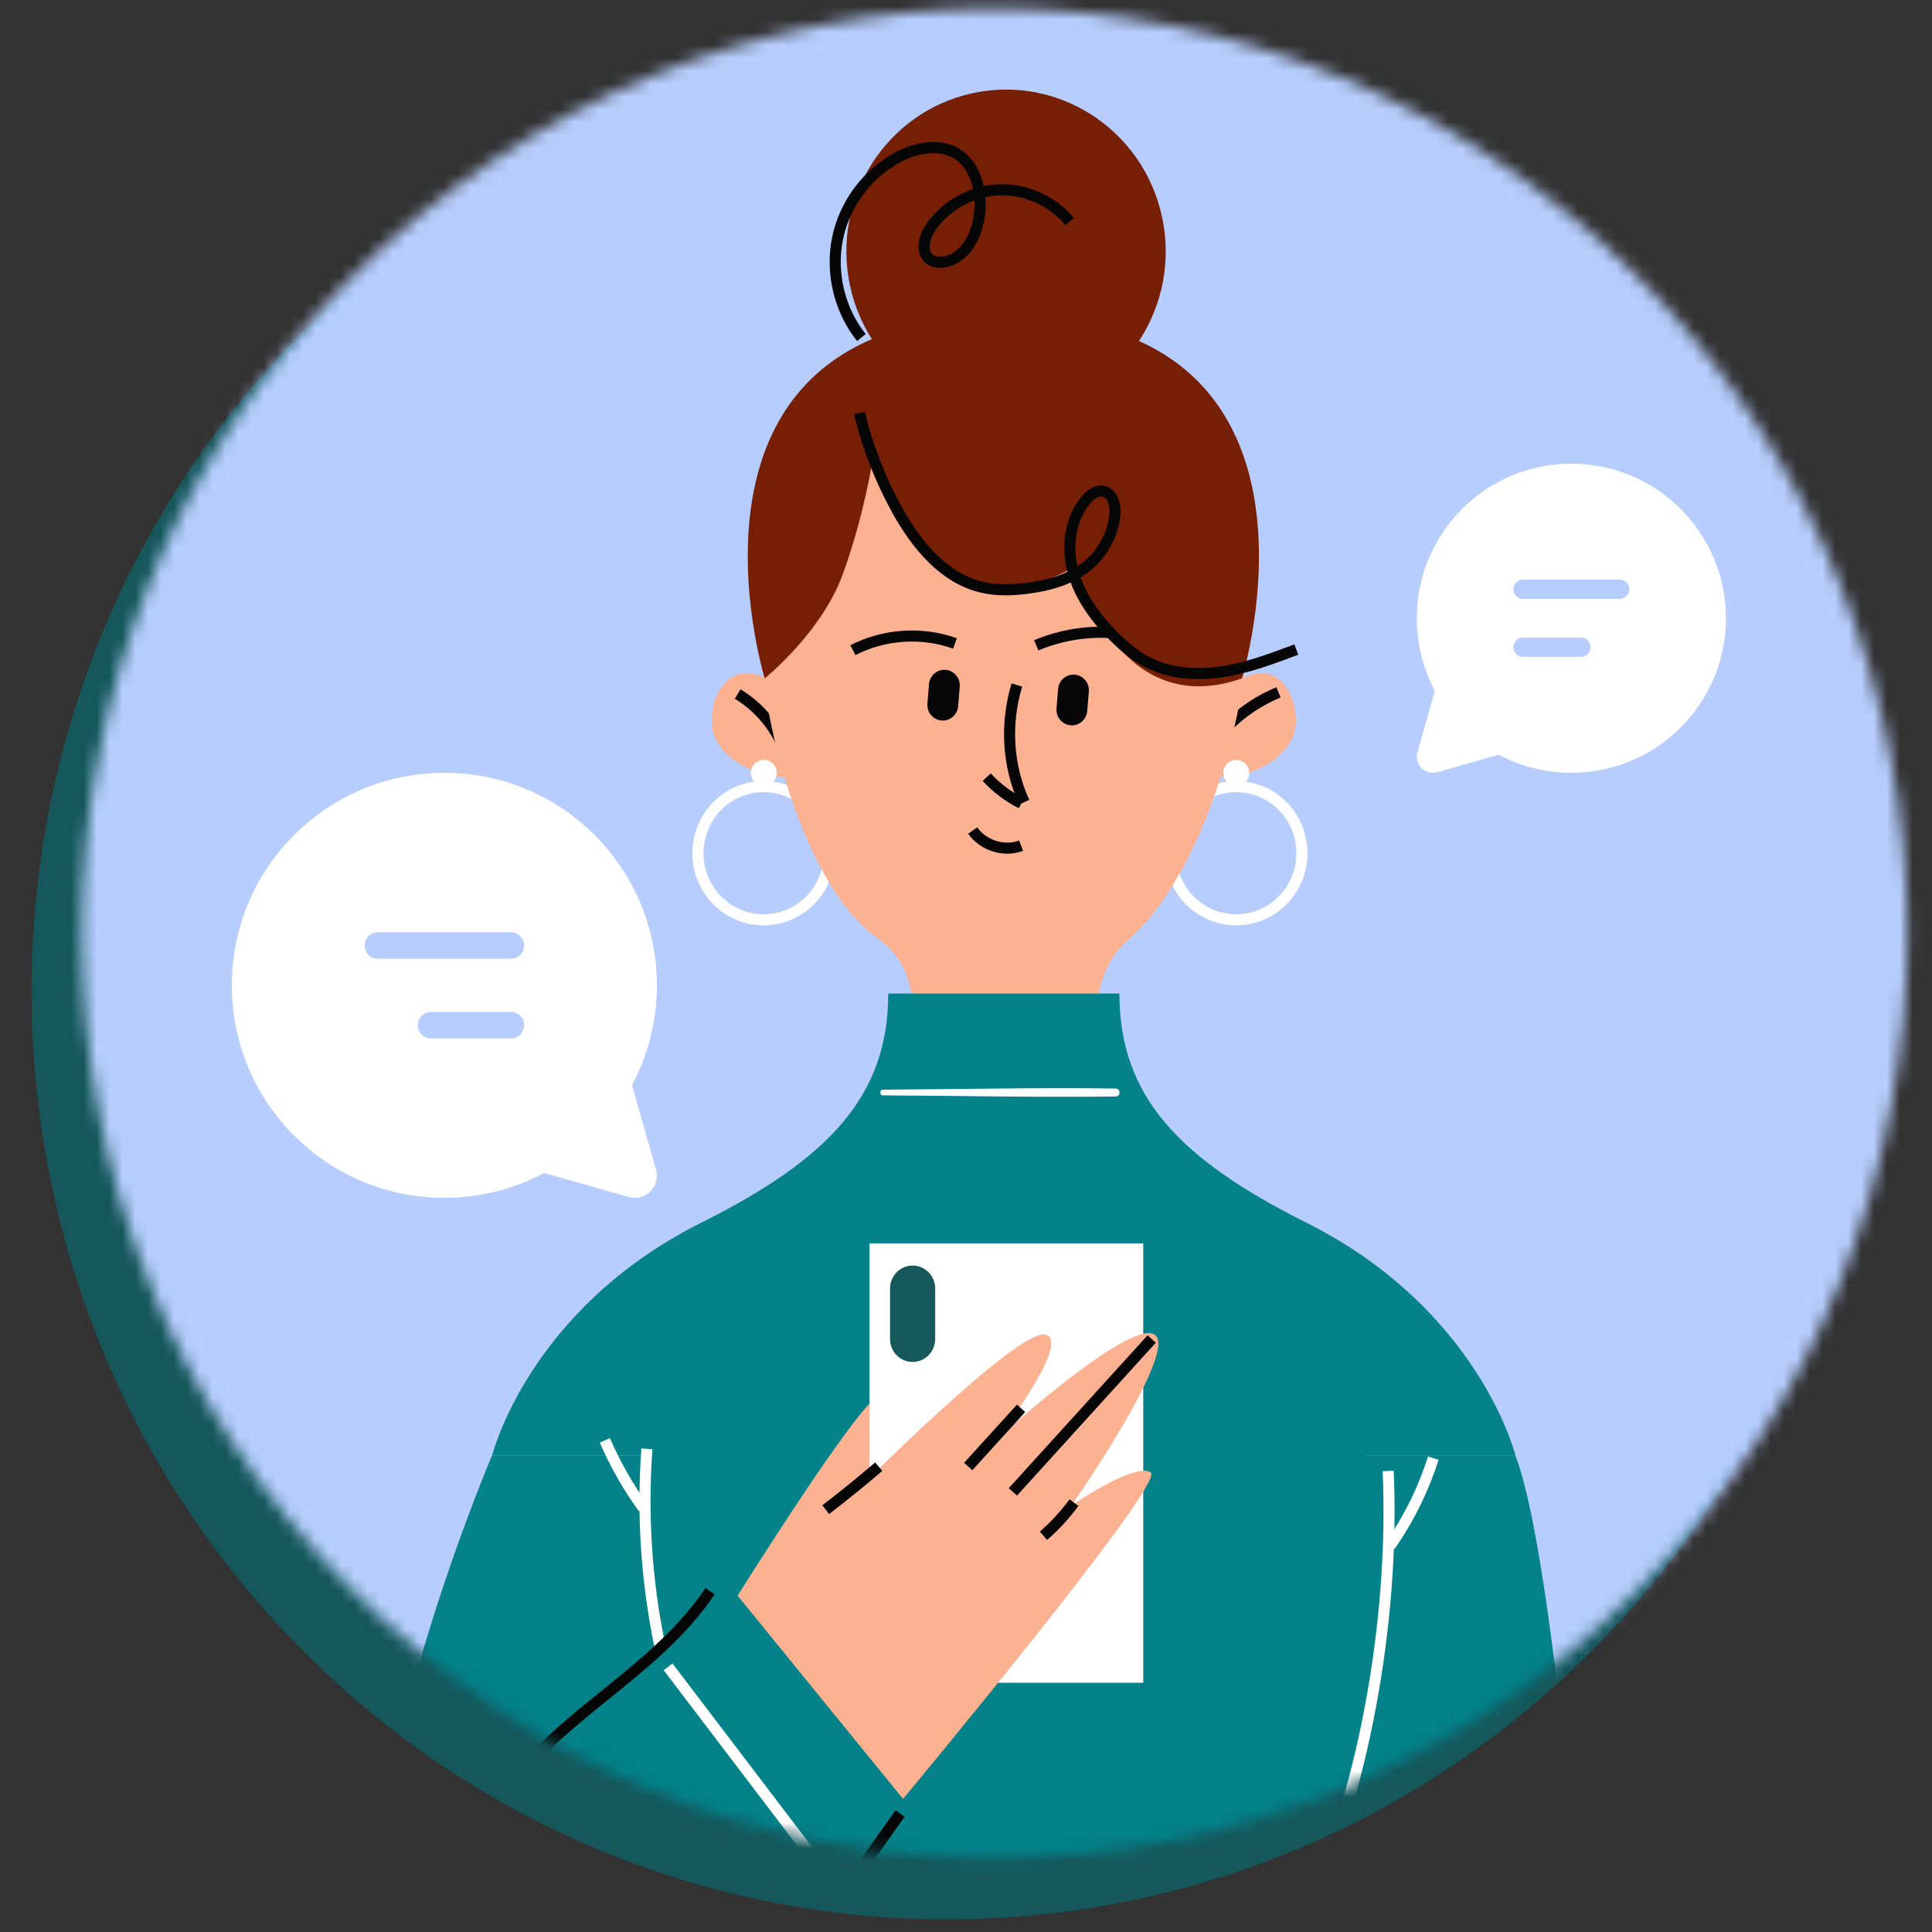 <svg width="150" height="150" viewBox="0 0 150 150" fill="none" xmlns="http://www.w3.org/2000/svg">
<rect x="0" y="0" width="150" height="150" fill="#333333" stroke="none"/>
<path d="M123.822 127.912C151.587 99.773 151.587 54.152 123.822 26.014C96.056 -2.124 51.039 -2.124 23.274 26.014C-4.492 54.152 -4.492 99.773 23.274 127.912C51.039 156.05 96.056 156.05 123.822 127.912Z" fill="#15575B"/>
<mask id="mask0_2946_8939" style="mask-type:luminance" maskUnits="userSpaceOnUse" x="6" y="0" width="143" height="145">
<path d="M127.334 123.242C155.008 95.197 155.008 49.725 127.334 21.68C99.659 -6.366 54.791 -6.366 27.116 21.68C-0.558 49.725 -0.558 95.197 27.116 123.242C54.791 151.288 99.659 151.288 127.334 123.242Z" fill="white"/>
</mask>
<g mask="url(#mask0_2946_8939)">
<path d="M152.501 -3.826H1.953V148.742H152.501V-3.826Z" fill="#B6CDFD"/>
<path d="M101.081 66.244C101.081 63.386 98.798 61.072 95.978 61.072C93.158 61.072 90.875 63.386 90.875 66.244C90.875 69.102 93.158 71.415 95.978 71.415C98.798 71.415 101.081 69.102 101.081 66.244Z" stroke="white" stroke-width="0.86" stroke-linejoin="round"/>
<path d="M64.393 66.244C64.393 63.386 62.111 61.072 59.29 61.072C56.47 61.072 54.188 63.386 54.188 66.244C54.188 69.102 56.47 71.415 59.29 71.415C62.111 71.415 64.393 69.102 64.393 66.244Z" stroke="white" stroke-width="0.86" stroke-linejoin="round"/>
<path d="M59.407 52.656C56.625 51.243 55.161 53.935 55.254 56.161C55.348 58.388 58.121 60.346 61.035 60.299L59.399 52.656H59.407Z" fill="#FCB191"/>
<path d="M57.273 53.887C58.754 54.779 59.961 56.129 60.694 57.708" stroke="#060606" stroke-width="0.86" stroke-linejoin="round"/>
<path d="M96.456 52.656C99.238 51.243 100.702 53.935 100.609 56.161C100.515 58.388 97.742 60.346 94.828 60.299L96.464 52.656H96.456Z" fill="#FCB191"/>
<path d="M95.242 56.454C96.387 55.294 97.766 54.37 99.262 53.754" stroke="#060606" stroke-width="0.86" stroke-linejoin="round"/>
<path d="M96.987 60.013C96.987 59.452 96.535 58.994 95.982 58.994C95.428 58.994 94.977 59.452 94.977 60.013C94.977 60.573 95.428 61.031 95.982 61.031C96.535 61.031 96.987 60.573 96.987 60.013Z" fill="white"/>
<path d="M60.307 60.013C60.307 59.452 59.855 58.994 59.302 58.994C58.749 58.994 58.297 59.452 58.297 60.013C58.297 60.573 58.749 61.031 59.302 61.031C59.855 61.031 60.307 60.573 60.307 60.013Z" fill="white"/>
<path d="M87.709 72.84C93.03 68.237 96.902 56.015 96.902 48.199C96.902 25.058 77.924 25.966 77.924 25.966C77.924 25.966 58.945 25.066 58.945 48.199C58.945 56.015 62.506 68.932 68.138 72.84C73.771 76.748 69.619 86.665 65.17 88.465H90.669C86.221 86.665 82.512 77.332 87.701 72.84H87.709Z" fill="#FCB191"/>
<path d="M75.523 64.481C76.334 65.649 77.962 66.162 79.279 65.657" stroke="#060606" stroke-width="0.86" stroke-linejoin="round"/>
<path d="M80.453 50.1C83.047 49.01 85.992 48.789 88.719 49.492" stroke="#060606" stroke-width="0.86" stroke-linejoin="round"/>
<path d="M74.142 49.957C71.579 49.033 68.642 49.23 66.219 50.478" stroke="#060606" stroke-width="0.86" stroke-linejoin="round"/>
<path d="M78.952 53.185C78.04 56.154 78.22 59.47 79.521 62.281" stroke="#060606" stroke-width="0.86" stroke-linejoin="round"/>
<path d="M79.297 62.367C78.292 61.862 77.373 61.175 76.609 60.338" stroke="#060606" stroke-width="0.86" stroke-linejoin="round"/>
<path d="M73.196 55.938C73.196 55.938 73.126 55.938 73.095 55.938C72.44 55.883 71.95 55.298 72.004 54.627L72.129 53.111C72.183 52.448 72.76 51.951 73.422 52.006C74.076 52.061 74.567 52.646 74.513 53.317L74.388 54.833C74.334 55.464 73.812 55.946 73.196 55.946V55.938Z" fill="#060606"/>
<path d="M83.22 56.311C83.22 56.311 83.149 56.311 83.118 56.311C82.464 56.256 81.973 55.672 82.028 55L82.152 53.484C82.207 52.821 82.783 52.324 83.445 52.379C84.1 52.434 84.591 53.019 84.536 53.69L84.412 55.206C84.357 55.837 83.835 56.319 83.22 56.319V56.311Z" fill="#060606"/>
<path d="M80.729 31.795C87.42 30.329 91.671 23.644 90.225 16.863C88.778 10.082 82.181 5.774 75.49 7.24C68.799 8.706 64.548 15.391 65.994 22.172C67.441 28.953 74.038 33.261 80.729 31.795Z" fill="#761F05"/>
<path d="M67.733 35.845C67.733 35.845 72.587 50.325 83.579 43.922C83.579 43.922 86.563 56.12 96.426 52.67C96.426 52.67 105.113 24.523 77.9 24.523C50.687 24.523 59.374 52.67 59.374 52.67C59.374 52.67 63.783 49.125 65.435 44.577C67.086 40.03 67.725 35.853 67.725 35.853L67.733 35.845Z" fill="#761F05"/>
<path d="M66.719 32.065C67.358 34.694 68.347 37.236 69.656 39.604C71.136 42.281 73.271 44.894 76.223 45.589C77.345 45.858 78.522 45.826 79.675 45.684C81.412 45.471 83.188 44.989 84.528 43.844C85.619 42.905 86.359 41.547 86.546 40.11C86.655 39.312 86.421 38.27 85.642 38.136C85.128 38.049 84.645 38.412 84.31 38.815C83.032 40.331 82.791 42.541 83.329 44.46C83.866 46.371 85.097 48.021 86.492 49.418C87.24 50.168 88.058 50.863 88.992 51.361C90.776 52.308 92.888 52.45 94.874 52.158C96.861 51.858 98.762 51.139 100.647 50.429" stroke="#060606" stroke-width="0.86" stroke-linejoin="round"/>
<path d="M66.877 26.206C65.171 24.082 64.477 21.161 65.031 18.485C65.584 15.808 67.383 13.416 69.791 12.168C71.193 11.442 72.961 11.118 74.301 11.947C75.696 12.816 76.195 14.663 76.078 16.313C75.969 18.003 75.135 19.85 73.522 20.293C73.063 20.419 72.525 20.403 72.159 20.103C71.442 19.511 71.769 18.327 72.315 17.569C73.53 15.879 75.532 14.805 77.589 14.734C79.646 14.663 81.718 15.603 83.043 17.198" stroke="#060606" stroke-width="0.86" stroke-linejoin="round"/>
<path d="M117.664 113.025C122.346 125.153 126.35 198.8 126.35 198.8H105.869C105.869 198.8 100.953 142.435 96.902 128.99C92.858 115.536 92.43 113.025 92.43 113.025H117.656H117.664Z" fill="#03828A"/>
<path d="M117.668 113.025C117.668 113.025 114.871 101.655 101.409 94.921C91.453 89.939 86.911 85.044 86.911 77.141H68.961C68.961 85.044 64.419 89.939 54.462 94.921C41 101.655 38.203 113.025 38.203 113.025H49.92C49.92 113.025 46.602 136.742 58.311 156.591H97.568C109.286 136.742 105.959 113.025 105.959 113.025H117.676H117.668Z" fill="#03828A"/>
<path d="M107.778 114.205C108.284 125.764 105.908 139.438 100.93 149.852" stroke="white" stroke-width="0.86" stroke-linejoin="round"/>
<path d="M107.914 120.021C109.371 117.944 110.508 115.639 111.28 113.207" stroke="white" stroke-width="0.86" stroke-linejoin="round"/>
<path d="M68.56 85.043C74.582 85.075 80.612 85.209 86.627 85.13C87.016 85.13 87.016 84.522 86.627 84.514C80.604 84.427 74.574 84.569 68.56 84.601C68.272 84.601 68.272 85.051 68.56 85.051V85.043Z" fill="white"/>
<path d="M38.188 113.027C33.872 123.441 21.866 156.53 34.082 168.279C46.298 180.019 66.733 146.29 70.106 139.674L56.2 122.596L50.092 129.213L49.905 113.035H38.188V113.027Z" fill="#03828A"/>
<path d="M88.761 96.535H67.5V130.651H88.761V96.535Z" fill="white"/>
<path d="M70.855 105.743C69.888 105.743 69.102 104.945 69.102 103.966V100.034C69.102 99.055 69.888 98.258 70.855 98.258C71.82 98.258 72.607 99.055 72.607 100.034V103.966C72.607 104.945 71.82 105.743 70.855 105.743Z" fill="#15575B"/>
<path d="M57.266 123.889C57.266 123.889 64.791 111.865 67.503 108.975V114.762C67.503 114.762 79.204 103.046 81.207 103.622C83.201 104.198 77.412 111.723 77.412 111.723C77.412 111.723 87.626 102.422 89.628 103.606C91.623 104.783 83.209 116.862 83.209 116.862C83.209 116.862 88.203 113.459 89.348 114.328C90.493 115.196 70.112 139.664 70.112 139.664L57.273 123.897L57.266 123.889Z" fill="#FCB191"/>
<path d="M89.415 103.961C85.824 107.916 82.232 111.872 78.641 115.828" stroke="#060606" stroke-width="0.86" stroke-linejoin="round"/>
<path d="M68.223 113.869C66.883 115.022 65.512 116.135 64.109 117.209" stroke="#060606" stroke-width="0.86" stroke-linejoin="round"/>
<path d="M79.278 109.344C77.906 110.852 76.535 112.352 75.172 113.86" stroke="#060606" stroke-width="0.86" stroke-linejoin="round"/>
<path d="M83.384 116.664C82.691 117.604 81.896 118.472 81.016 119.238" stroke="#060606" stroke-width="0.86" stroke-linejoin="round"/>
<path d="M50.226 112.486C49.852 117.579 50.187 122.726 51.216 127.724" stroke="white" stroke-width="0.86" stroke-linejoin="round"/>
<path d="M49.945 117.08C48.768 115.446 47.763 113.685 46.961 111.83" stroke="white" stroke-width="0.86" stroke-linejoin="round"/>
<path d="M55.128 123.539C53.063 126.626 50.165 129.026 47.282 131.355C44.4 133.685 41.471 136.022 39.297 139.03" stroke="#060606" stroke-width="0.86" stroke-linejoin="round"/>
<path d="M51.867 129.41C56.035 134.889 60.203 140.369 64.371 145.848" stroke="white" stroke-width="0.86" stroke-linejoin="round"/>
<path d="M69.881 140.801C65.986 146.28 62.099 151.752 58.203 157.231" stroke="#060606" stroke-width="0.86" stroke-linejoin="round"/>
</g>
<path d="M110 48C110 41.373 115.373 36 122 36C128.627 36 134 41.373 134 48C134 54.627 128.627 60 122 60C120.034 60.003 118.098 59.52 116.363 58.596L111.593 59.953C111.379 60.014 111.152 60.016 110.937 59.96C110.722 59.904 110.525 59.792 110.368 59.635C110.21 59.477 110.098 59.281 110.042 59.065C109.986 58.85 109.988 58.623 110.049 58.409L111.405 53.639C110.48 51.904 109.997 49.967 110 48ZM117.5 45.75C117.5 46.164 117.836 46.5 118.25 46.5H125.75C125.949 46.5 126.14 46.421 126.28 46.28C126.421 46.14 126.5 45.949 126.5 45.75C126.5 45.551 126.421 45.36 126.28 45.22C126.14 45.079 125.949 45 125.75 45H118.25C118.051 45 117.86 45.079 117.72 45.22C117.579 45.36 117.5 45.551 117.5 45.75ZM118.25 49.5C118.051 49.5 117.86 49.579 117.72 49.72C117.579 49.86 117.5 50.051 117.5 50.25C117.5 50.449 117.579 50.64 117.72 50.78C117.86 50.921 118.051 51 118.25 51H122.75C122.949 51 123.14 50.921 123.28 50.78C123.421 50.64 123.5 50.449 123.5 50.25C123.5 50.051 123.421 49.86 123.28 49.72C123.14 49.579 122.949 49.5 122.75 49.5H118.25Z" fill="white"/>
<path d="M51 76.5C51 67.388 43.612 60 34.5 60C25.388 60 18 67.388 18 76.5C18 85.612 25.388 92.999 34.5 92.999C37.203 93.003 39.865 92.34 42.251 91.069L48.81 92.935C49.104 93.018 49.415 93.022 49.712 92.945C50.008 92.868 50.278 92.713 50.495 92.497C50.711 92.28 50.866 92.01 50.943 91.714C51.02 91.418 51.016 91.106 50.933 90.812L49.068 84.253C50.34 81.867 51.004 79.204 51 76.5ZM40.688 73.406C40.688 73.975 40.225 74.437 39.656 74.437H29.344C29.07 74.437 28.808 74.329 28.614 74.135C28.421 73.942 28.312 73.679 28.312 73.406C28.312 73.132 28.421 72.87 28.614 72.677C28.808 72.483 29.07 72.375 29.344 72.375H39.656C39.93 72.375 40.192 72.483 40.385 72.677C40.579 72.87 40.688 73.132 40.688 73.406ZM39.656 78.562C39.93 78.562 40.192 78.671 40.385 78.864C40.579 79.058 40.688 79.32 40.688 79.593C40.688 79.867 40.579 80.129 40.385 80.323C40.192 80.516 39.93 80.624 39.656 80.624H33.469C33.195 80.624 32.933 80.516 32.739 80.323C32.546 80.129 32.438 79.867 32.438 79.593C32.438 79.32 32.546 79.058 32.739 78.864C32.933 78.671 33.195 78.562 33.469 78.562H39.656Z" fill="white"/>
</svg>

